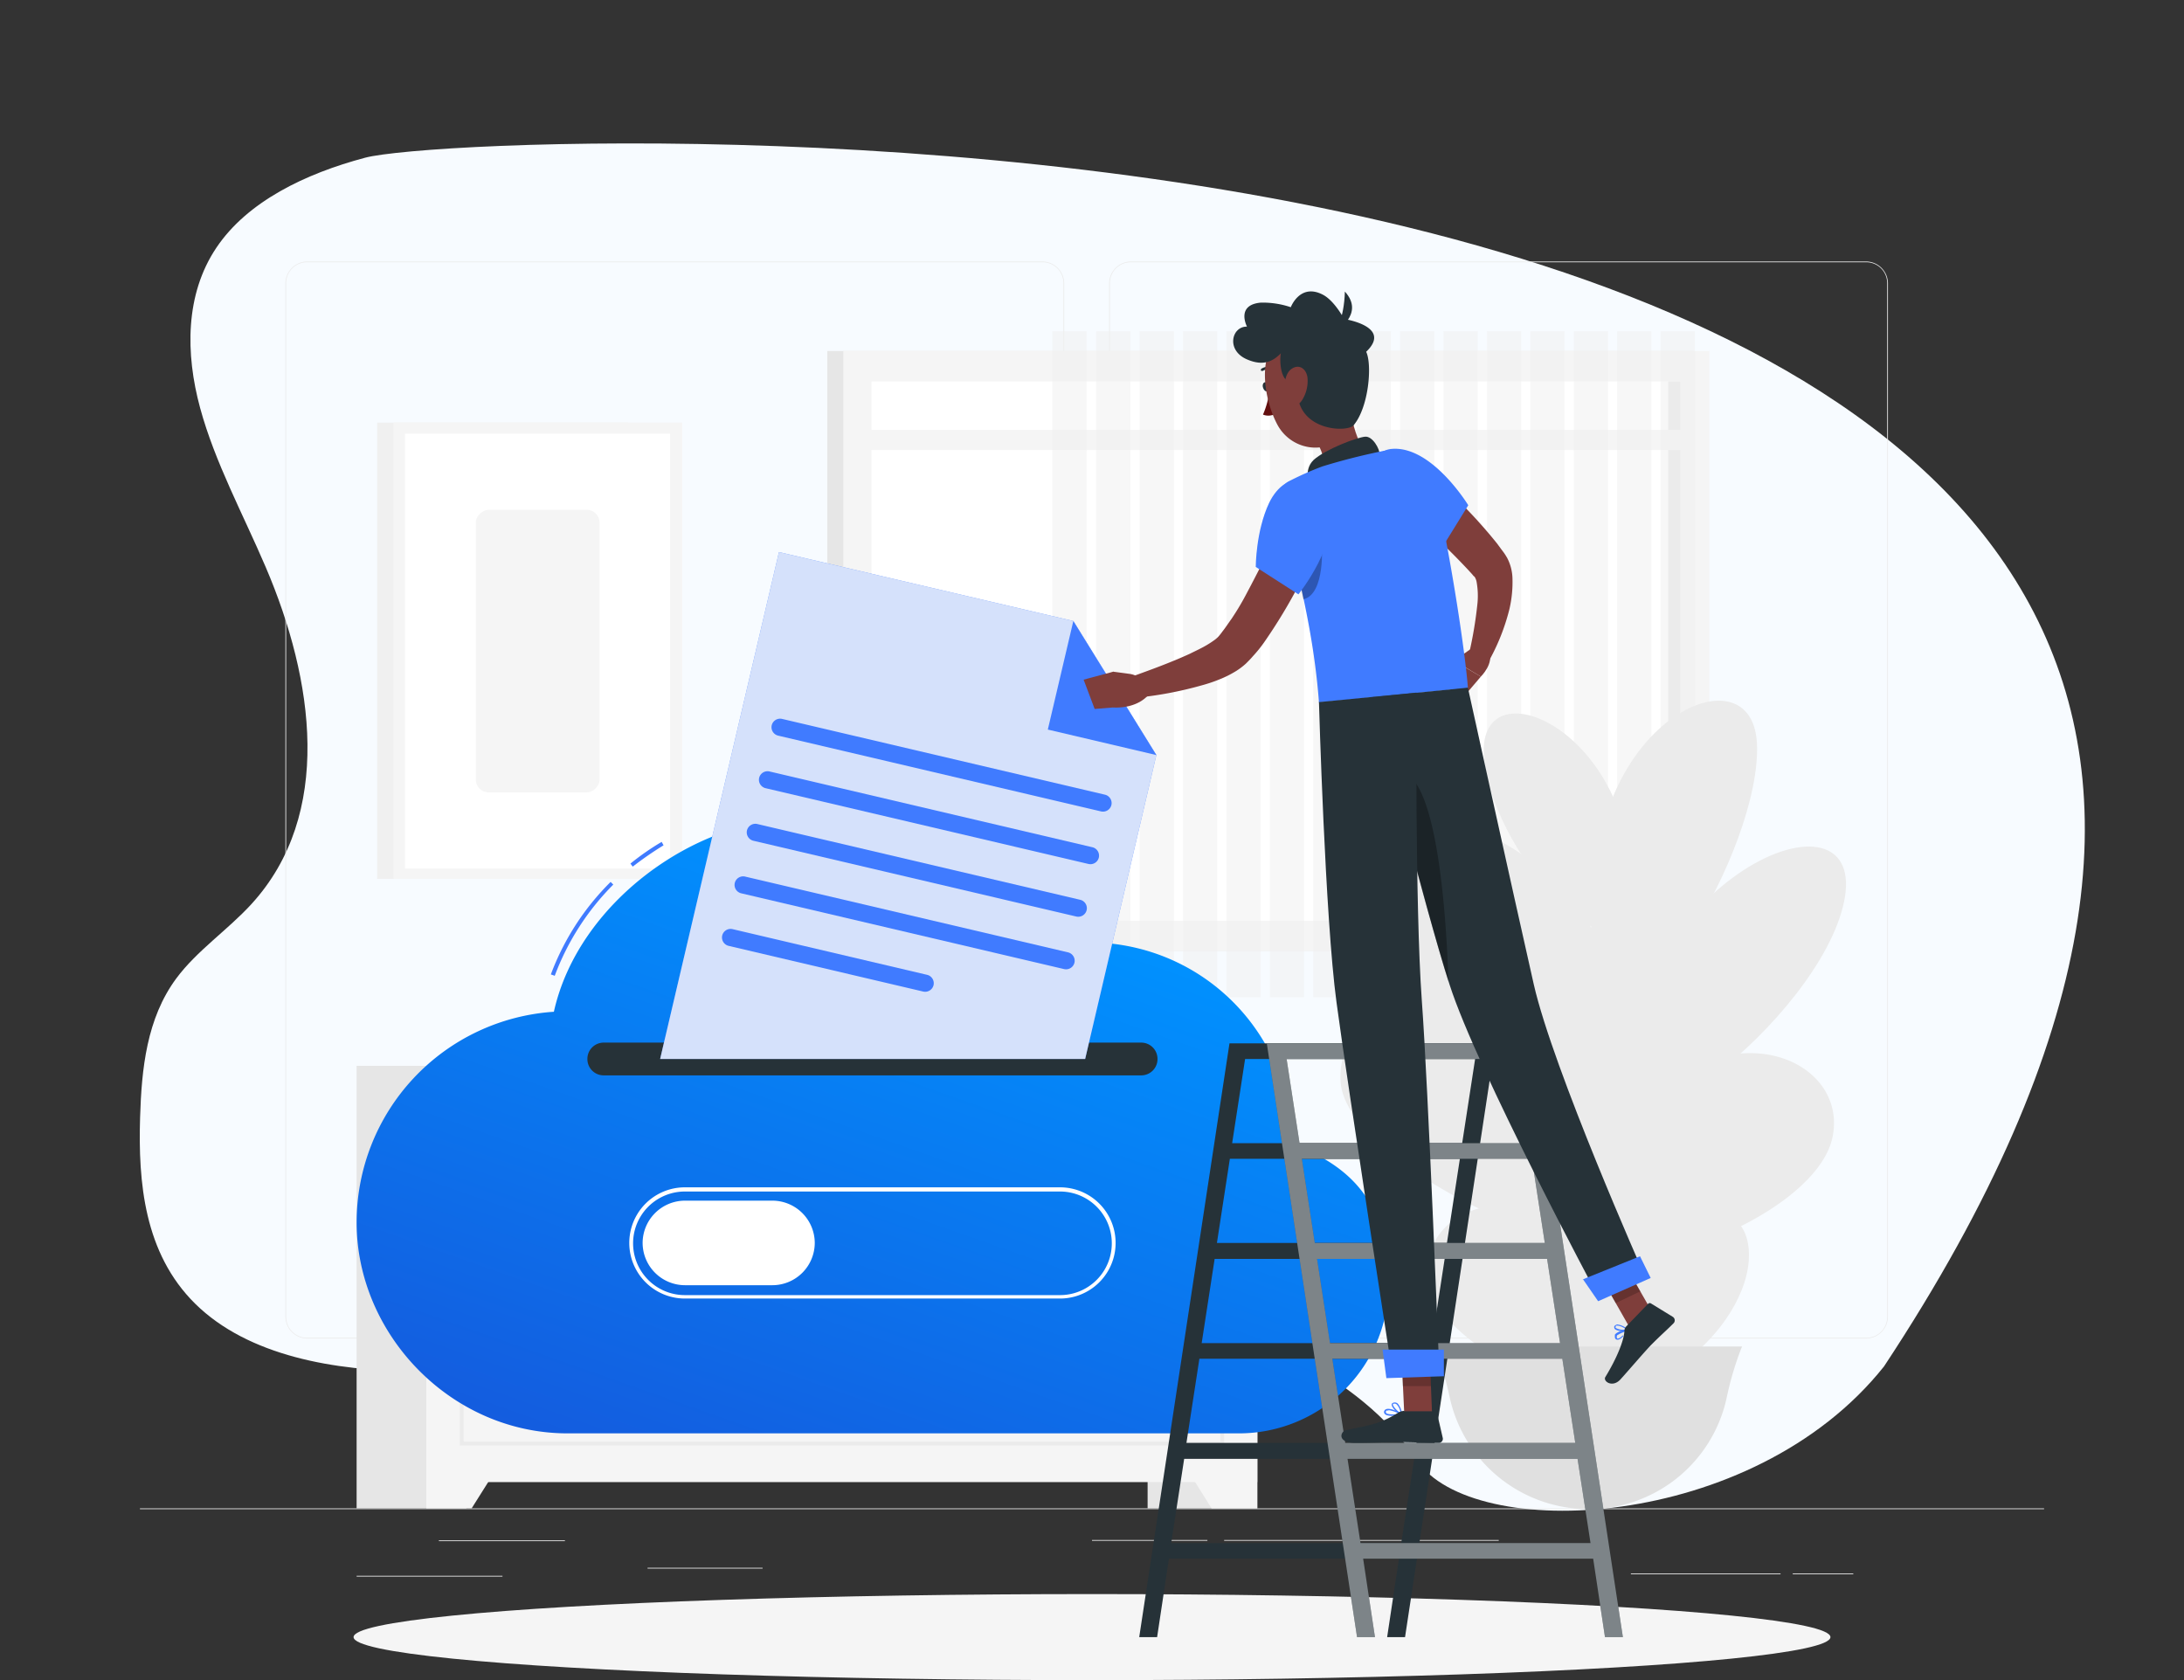 <svg id="Component_1606_1" data-name="Component 1606 – 1" xmlns="http://www.w3.org/2000/svg" xmlns:xlink="http://www.w3.org/1999/xlink" width="476.825" height="366.806" viewBox="0 0 476.825 366.806">
  <rect x="0" y="0" width="476.825" height="366.806" fill="#333333" stroke="none"/>
  <defs>
    <linearGradient id="linear-gradient" x1="0.216" y1="1.162" x2="0.79" y2="0.197" gradientUnits="objectBoundingBox">
      <stop offset="0" stop-color="#1656db"/>
      <stop offset="1" stop-color="#0092ff"/>
    </linearGradient>
  </defs>
  <path id="Path_5015" data-name="Path 5015" d="M186.323,46.189c26.835-.929,52.392-9.595,76.8-19.073s48.578-19.993,74.77-25C354.737-1.116,374-1.572,387.576,7.463c13.057,8.691,17.286,23.708,19.554,37.615,1.708,10.474,2.712,21.5-1.965,31.3-3.251,6.808-9.014,12.53-13,19.048-13.878,22.693-4.068,50.672,10.967,72.825,7.049,10.391,15.238,20.317,20.682,31.367s7.961,23.738,3.2,35.024c-4.718,11.195-15.967,19.587-28.153,25.5-24.749,12-508.574,125.382-375.848-195.775C44.33,23.417,103.986,9.3,119.253,24.844,134.988,40.853,162.635,47.014,186.323,46.189Z" transform="translate(421.634 365.893) rotate(-169)" fill="#f7fbff"/>
  <g id="PAN_to_GST" data-name="PAN to GST" transform="translate(30.548 2.088)">
    <g id="Background_Complete" data-name="Background Complete" transform="translate(0 55)">
      <g id="Group_40359" data-name="Group 40359">
        <rect id="Rectangle_11440" data-name="Rectangle 11440" width="415.729" height="0.166" transform="translate(0 272.219)" fill="#ebebeb"/>
        <rect id="Rectangle_11441" data-name="Rectangle 11441" width="27.521" height="0.166" transform="translate(65.269 279.204)" fill="#ebebeb"/>
        <rect id="Rectangle_11442" data-name="Rectangle 11442" width="25.11" height="0.166" transform="translate(110.833 285.19)" fill="#ebebeb"/>
        <rect id="Rectangle_11443" data-name="Rectangle 11443" width="31.845" height="0.166" transform="translate(47.31 286.936)" fill="#ebebeb"/>
        <rect id="Rectangle_11444" data-name="Rectangle 11444" width="13.22" height="0.166" transform="translate(360.853 286.437)" fill="#ebebeb"/>
        <rect id="Rectangle_11445" data-name="Rectangle 11445" width="32.676" height="0.166" transform="translate(325.516 286.437)" fill="#ebebeb"/>
        <rect id="Rectangle_11446" data-name="Rectangle 11446" width="25.193" height="0.166" transform="translate(207.865 279.121)" fill="#ebebeb"/>
        <rect id="Rectangle_11447" data-name="Rectangle 11447" width="59.948" height="0.166" transform="translate(236.716 279.121)" fill="#ebebeb"/>
        <path id="Path_87013" data-name="Path 87013" d="M203.494,290.136H42.939A4.791,4.791,0,0,1,38.2,285.4V59.739A4.791,4.791,0,0,1,42.939,55H203.494a4.791,4.791,0,0,1,4.739,4.739V285.4A4.791,4.791,0,0,1,203.494,290.136ZM42.939,55.166a4.56,4.56,0,0,0-4.573,4.573V285.4a4.56,4.56,0,0,0,4.573,4.573H203.494a4.56,4.56,0,0,0,4.573-4.573V59.739a4.56,4.56,0,0,0-4.573-4.573Z" transform="translate(-6.438 -55)" fill="#ebebeb"/>
        <path id="Path_87014" data-name="Path 87014" d="M419.794,290.136H259.239A4.791,4.791,0,0,1,254.5,285.4V59.739A4.791,4.791,0,0,1,259.239,55H419.794a4.791,4.791,0,0,1,4.739,4.739V285.4A4.791,4.791,0,0,1,419.794,290.136ZM259.239,55.166a4.56,4.56,0,0,0-4.573,4.573V285.4a4.56,4.56,0,0,0,4.573,4.573H419.794a4.56,4.56,0,0,0,4.573-4.573V59.739a4.56,4.56,0,0,0-4.573-4.573Z" transform="translate(-42.894 -55)" fill="#ebebeb"/>
      </g>
      <g id="Group_40367" data-name="Group 40367" transform="translate(47.31 15.216)">
        <g id="Group_40360" data-name="Group 40360" transform="translate(0 160.388)">
          <rect id="Rectangle_11448" data-name="Rectangle 11448" width="23.946" height="96.615" transform="translate(172.694)" fill="#e6e6e6"/>
          <path id="Path_87015" data-name="Path 87015" d="M279.293,379.029h9.978V362.4H268.9Z" transform="translate(-92.631 -282.414)" fill="#f5f5f5"/>
          <rect id="Rectangle_11449" data-name="Rectangle 11449" width="23.946" height="96.615" fill="#e6e6e6"/>
          <rect id="Rectangle_11450" data-name="Rectangle 11450" width="181.424" height="90.878" transform="translate(15.216)" fill="#f5f5f5"/>
          <path id="Path_87016" data-name="Path 87016" d="M250.791,295.772H84V275.9H250.874v19.872ZM84.831,294.94H250.042V276.731H84.831Z" transform="translate(-61.467 -267.835)" fill="#ebebeb"/>
          <path id="Path_87017" data-name="Path 87017" d="M85.094,379.029H75.2V362.4H95.571Z" transform="translate(-59.984 -282.414)" fill="#f5f5f5"/>
          <path id="Path_87018" data-name="Path 87018" d="M250.791,356.293H84V308.9H250.874v47.393Zm-165.959-.831H250.042v-45.73H84.831Z" transform="translate(-61.467 -273.397)" fill="#ebebeb"/>
        </g>
        <g id="Group_40363" data-name="Group 40363" transform="translate(102.768)">
          <g id="Group_40361" data-name="Group 40361" transform="translate(0 4.324)">
            <rect id="Rectangle_11451" data-name="Rectangle 11451" width="189.074" height="130.955" fill="#e6e6e6"/>
            <rect id="Rectangle_11452" data-name="Rectangle 11452" width="189.074" height="130.955" transform="translate(3.492)" fill="#f5f5f5"/>
            <rect id="Rectangle_11453" data-name="Rectangle 11453" width="117.735" height="176.602" transform="translate(186.247 6.652) rotate(90)" fill="#fff"/>
            <rect id="Rectangle_11454" data-name="Rectangle 11454" width="117.735" height="2.661" transform="translate(186.247 6.652) rotate(90)" fill="#e6e6e6"/>
            <rect id="Rectangle_11455" data-name="Rectangle 11455" width="183.919" height="4.407" transform="translate(6.07 17.211)" fill="#f5f5f5"/>
          </g>
          <g id="Group_40362" data-name="Group 40362" transform="translate(49.139)" opacity="0.5">
            <rect id="Rectangle_11456" data-name="Rectangle 11456" width="7.483" height="145.422" transform="translate(132.784)" fill="#f0f0f0"/>
            <rect id="Rectangle_11457" data-name="Rectangle 11457" width="7.483" height="145.422" transform="translate(123.305)" fill="#f0f0f0"/>
            <rect id="Rectangle_11458" data-name="Rectangle 11458" width="7.483" height="145.422" transform="translate(113.827)" fill="#f0f0f0"/>
            <rect id="Rectangle_11459" data-name="Rectangle 11459" width="7.483" height="145.422" transform="translate(104.348)" fill="#f0f0f0"/>
            <rect id="Rectangle_11460" data-name="Rectangle 11460" width="7.483" height="145.422" transform="translate(94.869)" fill="#f0f0f0"/>
            <rect id="Rectangle_11461" data-name="Rectangle 11461" width="7.483" height="145.422" transform="translate(85.391)" fill="#f0f0f0"/>
            <rect id="Rectangle_11462" data-name="Rectangle 11462" width="7.483" height="145.422" transform="translate(75.912)" fill="#f0f0f0"/>
            <rect id="Rectangle_11463" data-name="Rectangle 11463" width="7.483" height="145.422" transform="translate(66.434)" fill="#f0f0f0"/>
            <rect id="Rectangle_11464" data-name="Rectangle 11464" width="7.483" height="145.422" transform="translate(56.955)" fill="#f0f0f0"/>
            <rect id="Rectangle_11465" data-name="Rectangle 11465" width="7.483" height="145.422" transform="translate(47.476)" fill="#f0f0f0"/>
            <rect id="Rectangle_11466" data-name="Rectangle 11466" width="7.483" height="145.422" transform="translate(37.998)" fill="#f0f0f0"/>
            <rect id="Rectangle_11467" data-name="Rectangle 11467" width="7.483" height="145.422" transform="translate(28.519)" fill="#f0f0f0"/>
            <rect id="Rectangle_11468" data-name="Rectangle 11468" width="7.483" height="145.422" transform="translate(19.04)" fill="#f0f0f0"/>
            <rect id="Rectangle_11469" data-name="Rectangle 11469" width="7.483" height="145.422" transform="translate(9.562)" fill="#f0f0f0"/>
            <rect id="Rectangle_11470" data-name="Rectangle 11470" width="7.483" height="145.422" fill="#f0f0f0"/>
          </g>
        </g>
        <g id="Group_40364" data-name="Group 40364" transform="translate(4.49 19.955)">
          <rect id="Rectangle_11471" data-name="Rectangle 11471" width="54.793" height="99.609" fill="#f0f0f0"/>
          <rect id="Rectangle_11472" data-name="Rectangle 11472" width="63.025" height="99.609" transform="translate(3.575)" fill="#f5f5f5"/>
          <rect id="Rectangle_11473" data-name="Rectangle 11473" width="94.953" height="57.87" transform="translate(6.07 97.364) rotate(-90)" fill="#fff"/>
          <rect id="Rectangle_11474" data-name="Rectangle 11474" width="61.694" height="27.022" rx="2.8" transform="translate(21.535 80.735) rotate(-90)" fill="#f5f5f5"/>
        </g>
        <g id="Group_40366" data-name="Group 40366" transform="translate(213.795 80.663)">
          <g id="Group_40365" data-name="Group 40365">
            <path id="Path_87019" data-name="Path 87019" d="M381.1,197.3l11.225,27.6c-.333,79.9,3.326,84.476,3.326,98.278h-28.27c-1-66.849,8.9-51.8,13.8-125.883Z" transform="translate(-323.013 -174.862)" fill="#ebebeb"/>
            <path id="Path_87020" data-name="Path 87020" d="M388.121,286.823c-22.782-62.692-75.164-43.319-72.836-20.454S401.258,322.825,388.121,286.823Z" transform="translate(-314.231 -182.819)" fill="#ebebeb"/>
            <path id="Path_87021" data-name="Path 87021" d="M383.381,332.846c-12.389-40.409-45.481-33.84-45.481-15.216C337.9,336.172,390.531,356.127,383.381,332.846Z" transform="translate(-318.055 -192.673)" fill="#ebebeb"/>
            <path id="Path_87022" data-name="Path 87022" d="M378.443,242.883c-19.539-54.045-68.1-46.562-64.189-23.78S389.668,273.979,378.443,242.883Z" transform="translate(-314.032 -175.629)" fill="#ebebeb"/>
            <path id="Path_87023" data-name="Path 87023" d="M385.068,213.856c1.829-36.834-34.672-51.966-32.094-29.932C355.468,205.874,384.07,235.059,385.068,213.856Z" transform="translate(-320.573 -170.881)" fill="#ebebeb"/>
            <path id="Path_87024" data-name="Path 87024" d="M388.34,257.494c7.733-45.314,54.377-62.609,49.139-36.917S383.851,283.6,388.34,257.494Z" transform="translate(-326.507 -176.771)" fill="#ebebeb"/>
            <path id="Path_87025" data-name="Path 87025" d="M383.341,225.345c-9.063-47.559,32.926-68.678,34.09-45.73S388.579,252.7,383.341,225.345Z" transform="translate(-325.498 -170.313)" fill="#ebebeb"/>
            <path id="Path_87026" data-name="Path 87026" d="M379.047,294.654c18.542-45.813,58.2-34.422,54.211-13.636C429.267,301.888,368.4,321.011,379.047,294.654Z" transform="translate(-324.78 -185.91)" fill="#ebebeb"/>
            <path id="Path_87027" data-name="Path 87027" d="M390.3,333.709c-.416-29.6,26.44-37.166,26.773-20.038S390.548,350.754,390.3,333.709Z" transform="translate(-326.885 -192.954)" fill="#ebebeb"/>
          </g>
          <path id="Path_87028" data-name="Path 87028" d="M373.574,375.4h0a31.037,31.037,0,0,1-30.265-24.112,69.952,69.952,0,0,0-3.16-10.809l-.249-.582h67.182l-.249.582a69.946,69.946,0,0,0-3.16,10.809A30.812,30.812,0,0,1,373.408,375.4Z" transform="translate(-318.392 -198.896)" fill="#e0e0e0"/>
        </g>
      </g>
    </g>
    <g id="Shadow" transform="translate(46.645 345.927)">
      <ellipse id="_lt_Path_gt_" data-name="&amp;lt;Path&amp;gt;" cx="161.22" cy="9.395" rx="161.22" ry="9.395" fill="#f5f5f5"/>
    </g>
    <g id="Cloud" transform="translate(47.31 118.44)">
      <g id="Group_40370" data-name="Group 40370">
        <path id="Path_87029" data-name="Path 87029" d="M129.3,212.8l-.5-.665a55.4,55.4,0,0,1,6.818-4.739l.416.748A74.609,74.609,0,0,0,129.3,212.8Z" transform="translate(-69.018 -144.126)" fill="#407bff"/>
        <path id="Path_87030" data-name="Path 87030" d="M108.648,238.354l-.748-.249a56.043,56.043,0,0,1,13.054-20.2l.582.582a55.876,55.876,0,0,0-12.8,19.955Z" transform="translate(-65.496 -145.896)" fill="#407bff"/>
        <path id="Path_87031" data-name="Path 87031" d="M261.189,272.274a44.269,44.269,0,0,0-44.317-43.9c-24.362,0-11.474,1.164-16.546,3.243A53.5,53.5,0,0,0,152.185,201.6c-21.2,0-46.894,17.96-52.216,41.906a46.107,46.107,0,0,0-43.07,45.98c0,24.445,20.62,46.063,46.063,46.063H249.549a32.681,32.681,0,0,0,32.676-32.676c0-18.043-8.73-25.858-21.036-30.515Z" transform="translate(-56.9 -143.148)" fill="url(#linear-gradient)"/>
        <path id="Path_87032" data-name="Path 87032" d="M238.394,267.251H121.075a3.549,3.549,0,0,1-3.575-3.575h0a3.549,3.549,0,0,1,3.575-3.575H238.394a3.549,3.549,0,0,1,3.575,3.575h0a3.549,3.549,0,0,1-3.575,3.575Z" transform="translate(-67.114 -153.008)" fill="#263238"/>
        <path id="Path_87033" data-name="Path 87033" d="M222.538,322.379h-81.9a12.139,12.139,0,1,1,0-24.279h81.9a12.139,12.139,0,0,1,0,24.279Zm-81.9-23.364a11.308,11.308,0,1,0,0,22.616h81.9a11.308,11.308,0,0,0,0-22.616Z" transform="translate(-68.968 -159.413)" fill="#fff"/>
        <path id="Path_87034" data-name="Path 87034" d="M160.353,320.058H141.229A9.262,9.262,0,0,1,132,310.829h0a9.262,9.262,0,0,1,9.229-9.229h19.124a9.262,9.262,0,0,1,9.229,9.229h0A9.262,9.262,0,0,1,160.353,320.058Z" transform="translate(-69.557 -160.003)" fill="#fff"/>
        <g id="Group_40369" data-name="Group 40369" transform="translate(66.267)">
          <path id="Path_87035" data-name="Path 87035" d="M244.939,175.617l-15.548,66.35H136.6L162.542,131.3l64.272,15.049Z" transform="translate(-136.6 -131.3)" fill="#407bff"/>
          <path id="Path_87036" data-name="Path 87036" d="M244.939,175.617l-15.548,66.35H136.6L162.542,131.3l64.272,15.049Z" transform="translate(-136.6 -131.3)" fill="#fafafa" opacity="0.8"/>
          <g id="Group_40368" data-name="Group 40368" transform="translate(13.5 36.365)">
            <path id="Path_87037" data-name="Path 87037" d="M237.81,195.294,167.3,178.748a1.886,1.886,0,0,1-1.413-2.245h0a1.886,1.886,0,0,1,2.245-1.413l70.508,16.546a1.886,1.886,0,0,1,1.413,2.245h0A1.886,1.886,0,0,1,237.81,195.294Z" transform="translate(-155.028 -175.037)" fill="#407bff"/>
            <path id="Path_87038" data-name="Path 87038" d="M234.51,209.094,164,192.548a1.886,1.886,0,0,1-1.413-2.245h0a1.886,1.886,0,0,1,2.245-1.413l70.508,16.546a1.886,1.886,0,0,1,1.413,2.245h0A1.886,1.886,0,0,1,234.51,209.094Z" transform="translate(-154.472 -177.363)" fill="#407bff"/>
            <path id="Path_87039" data-name="Path 87039" d="M231.31,222.894,160.8,206.348a1.886,1.886,0,0,1-1.413-2.245h0a1.886,1.886,0,0,1,2.245-1.413l70.508,16.546a1.886,1.886,0,0,1,1.413,2.245h0A1.886,1.886,0,0,1,231.31,222.894Z" transform="translate(-153.932 -179.688)" fill="#407bff"/>
            <path id="Path_87040" data-name="Path 87040" d="M228.111,236.694,157.6,220.148a1.886,1.886,0,0,1-1.413-2.245h0a1.886,1.886,0,0,1,2.245-1.413l70.508,16.546a1.886,1.886,0,0,1,1.413,2.245h0A1.886,1.886,0,0,1,228.111,236.694Z" transform="translate(-153.393 -182.014)" fill="#407bff"/>
            <path id="Path_87041" data-name="Path 87041" d="M196.79,243.925,154.3,233.948a1.886,1.886,0,0,1-1.413-2.245h0a1.886,1.886,0,0,1,2.245-1.413l42.488,9.978a1.886,1.886,0,0,1,1.413,2.245h0A1.886,1.886,0,0,1,196.79,243.925Z" transform="translate(-152.837 -184.34)" fill="#407bff"/>
          </g>
          <path id="Path_87042" data-name="Path 87042" d="M262.1,178.667,238.4,173.1l5.571-23.7Z" transform="translate(-153.758 -134.351)" fill="#407bff"/>
        </g>
      </g>
    </g>
    <g id="Character" transform="translate(206.035 61.529)">
      <g id="Group_40375" data-name="Group 40375">
        <g id="Group_40372" data-name="Group 40372" transform="translate(12.139 164.17)">
          <path id="Path_87043" data-name="Path 87043" d="M282.106,260.3,262.4,389.924h3.908l2.578-17.128h50.22l-2.578,17.128h3.908L340.141,260.3H282.106Zm37.5,109.087h-50.22l2.827-18.375h50.22Zm3.326-21.867H272.71l2.827-18.375h50.22Zm3.326-21.784h-50.22l2.827-18.375h50.22Zm3.326-21.867h-50.22l2.827-18.375h50.22Zm-46.894-21.784,2.827-18.375h50.22l-2.827,18.375Z" transform="translate(-262.4 -260.3)" fill="#263238"/>
          <g id="Group_40371" data-name="Group 40371" transform="translate(27.854)">
            <path id="Path_87044" data-name="Path 87044" d="M353.853,260.3H295.9l19.706,129.624h3.908L316.936,372.8h50.22l2.578,17.128h3.908L353.936,260.3Zm-53.629,3.409h50.22l2.827,18.375h-50.22Zm3.326,21.784h50.22l2.827,18.375h-50.22Zm3.326,21.867H357.1l2.827,18.375H309.7Zm3.326,21.784h50.22l2.827,18.375h-50.22Zm6.153,40.243-2.827-18.375h50.22l2.827,18.375Z" transform="translate(-295.9 -260.3)" fill="#263238"/>
            <path id="Path_87045" data-name="Path 87045" d="M353.853,260.3H295.9l19.706,129.624h3.908L316.936,372.8h50.22l2.578,17.128h3.908L353.936,260.3Zm-53.629,3.409h50.22l2.827,18.375h-50.22Zm3.326,21.784h50.22l2.827,18.375h-50.22Zm3.326,21.867H357.1l2.827,18.375H309.7Zm3.326,21.784h50.22l2.827,18.375h-50.22Zm6.153,40.243-2.827-18.375h50.22l2.827,18.375Z" transform="translate(-295.9 -260.3)" fill="#fff" opacity="0.4"/>
          </g>
        </g>
        <g id="Group_40374" data-name="Group 40374">
          <path id="Path_87046" data-name="Path 87046" d="M334.571,108.6c1.663,1.247,3.16,2.578,4.656,3.908s2.993,2.661,4.407,4.074a106.909,106.909,0,0,1,8.148,9.063l.915,1.247.5.665c.249.333.5.748.748,1.164a10.231,10.231,0,0,1,1.164,4.324,25.953,25.953,0,0,1-.665,6.9,45.96,45.96,0,0,1-4.573,11.474l-4.24-1.746a87.606,87.606,0,0,0,1.829-10.892,17.293,17.293,0,0,0-.166-4.739,3.069,3.069,0,0,0-.5-1.247h-.083l-.416-.5-.915-1c-2.494-2.661-5.155-5.321-7.9-7.816s-5.654-5.072-8.481-7.4l5.737-7.234Z" transform="translate(-261.486 -70.563)" fill="#7f3e3b"/>
          <path id="Path_87047" data-name="Path 87047" d="M349.839,155.8l-4.739,3.326,5.82,3.492s2.993-2.91,1.746-5.571Z" transform="translate(-264.199 -78.518)" fill="#7f3e3b"/>
          <path id="Path_87048" data-name="Path 87048" d="M342.2,165.288l4.407,2.494,3.825-4.49-5.9-3.492Z" transform="translate(-263.71 -79.192)" fill="#7f3e3b"/>
          <path id="Path_87049" data-name="Path 87049" d="M296.217,87.529c.166.5,0,1.081-.416,1.164-.333.083-.748-.249-.915-.831-.166-.5,0-1.081.416-1.164C295.635,86.614,296.051,86.947,296.217,87.529Z" transform="translate(-255.725 -66.869)" fill="#263238"/>
          <path id="Path_87050" data-name="Path 87050" d="M296.313,88.9a18.684,18.684,0,0,1-1.413,5.238,3.064,3.064,0,0,0,2.661-.166L296.23,88.9Z" transform="translate(-255.738 -67.242)" fill="#630f0f"/>
          <path id="Path_87051" data-name="Path 87051" d="M297.3,83.35h-.166a2.692,2.692,0,0,0-2.328.166c-.166.083-.333,0-.416,0-.083-.166,0-.333,0-.416a3.277,3.277,0,0,1,2.993-.249c.166,0,.249.249.166.416,0,.083-.166.166-.249.166Z" transform="translate(-255.647 -66.182)" fill="#263238"/>
          <path id="Path_87052" data-name="Path 87052" d="M315.285,89.483c.748,5.072,1.829,12.8,6.319,14.8,0,0,.416,5.238-8.4,8.4-9.645,3.492-6.319-3.16-6.319-3.16,4.822-3.16,3.243-7.067,1-10.393l7.4-9.728Z" transform="translate(-257.665 -67.327)" fill="#7f3e3b"/>
          <path id="Path_87053" data-name="Path 87053" d="M322.4,105.156c0-1.58-1.663-4.324-3.243-4.157-1.829.166-8.647,2.744-11.225,5.072-2.494,2.328-.748,6.4-.748,6.4l15.216-7.317Z" transform="translate(-257.708 -69.28)" fill="#263238"/>
          <path id="Path_87054" data-name="Path 87054" d="M389.129,336.88c-.416.416-.915.831-1.33.748-.166,0-.416-.083-.5-.5v-.582c.5-.748,2.494-1.164,2.578-1.247h.166v.166a9.207,9.207,0,0,1-1,1.247Zm-1.33-.249a.257.257,0,0,1-.083.166v.333c0,.249.166.249.249.249.416,0,1.33-.831,1.829-1.58a6.659,6.659,0,0,0-1.912.831Z" transform="translate(-271.312 -108.771)" fill="#407bff"/>
          <path id="Path_87055" data-name="Path 87055" d="M390.1,335.429h0c-.665.249-2.494.166-2.91-.416,0-.083-.166-.333,0-.582a1.339,1.339,0,0,1,.582-.333,4.31,4.31,0,0,1,2.328,1.081v.166h0Zm-2.661-.831h0c-.083.166,0,.249,0,.249a3.082,3.082,0,0,0,2.245.333,3.322,3.322,0,0,0-1.912-.831c-.166,0-.249,0-.333.166Z" transform="translate(-271.28 -108.568)" fill="#407bff"/>
          <path id="Path_87056" data-name="Path 87056" d="M328.61,357.79c-.748,0-1.58-.083-1.829-.5a.6.6,0,0,1,0-.665.764.764,0,0,1,.5-.333c1-.249,3.16.915,3.243,1v.166a.081.081,0,0,1-.083.083c-.416,0-1.164.166-1.912.166Zm-1-1.164h-.249c-.166,0-.249.083-.249.166-.083.166,0,.249,0,.333.249.416,1.829.416,2.993.249a7.527,7.527,0,0,0-2.411-.831Z" transform="translate(-261.095 -112.303)" fill="#407bff"/>
          <path id="Path_87057" data-name="Path 87057" d="M330.778,357.344h0c-.748-.333-2.162-1.663-2.079-2.328,0-.166.166-.333.5-.416a1,1,0,0,1,.831.249,4.156,4.156,0,0,1,.915,2.328v.166h-.166Zm-1.5-2.494H329.2c-.249,0-.249.166-.249.166,0,.416.915,1.414,1.663,1.912a3.041,3.041,0,0,0-.831-1.912A.611.611,0,0,0,329.281,354.849Z" transform="translate(-261.434 -112.024)" fill="#407bff"/>
          <path id="Path_87058" data-name="Path 87058" d="M337.935,354.835h-6.07L331.2,340.7h6.153Z" transform="translate(-261.856 -109.681)" fill="#7f3e3b"/>
          <path id="Path_87059" data-name="Path 87059" d="M395.588,330.238l-5.654,2.079L382.7,319.6l5.654-2Z" transform="translate(-270.536 -105.788)" fill="#7f3e3b"/>
          <path id="Path_87060" data-name="Path 87060" d="M389.353,333.57l4.739-4.906a.5.5,0,0,1,.665-.083l4.739,2.91a.908.908,0,0,1,.166,1.413c-1.663,1.663-2.578,2.411-4.739,4.573-1.33,1.33-5.155,5.82-6.9,7.733-1.746,1.829-3.825.333-3.243-.582,2.494-4.074,4.074-7.982,4.157-10.061a1.534,1.534,0,0,1,.416-1Z" transform="translate(-270.87 -107.623)" fill="#263238"/>
          <path id="Path_87061" data-name="Path 87061" d="M329.22,356.883h6.652a.466.466,0,0,1,.5.416l1.247,5.4a.883.883,0,0,1-.915,1.081c-2.411,0-5.9-.166-8.9-.166s-5.072.166-9.229.166-3.243-2.494-2.162-2.744c4.739-1.081,7.151-1.164,11.308-3.742a2.919,2.919,0,0,1,1.5-.5Z" transform="translate(-259.211 -112.395)" fill="#263238"/>
          <path id="Path_87062" data-name="Path 87062" d="M303.3,122.475c-.915,2.328-1.912,4.573-2.993,6.818-1,2.245-2.162,4.49-3.243,6.652a116.719,116.719,0,0,1-7.816,12.971,28.834,28.834,0,0,1-2.494,3.076c-.416.5-.915,1-1.5,1.58a15.292,15.292,0,0,1-2.079,1.58,23.431,23.431,0,0,1-3.825,1.912,32.89,32.89,0,0,1-3.742,1.247,81.418,81.418,0,0,1-14.8,2.744l-.915-4.49c4.407-1.58,8.98-3.243,13.137-5.155,1-.5,2.079-1,2.993-1.5a21.736,21.736,0,0,0,2.494-1.58,6.8,6.8,0,0,0,.748-.665,14.221,14.221,0,0,0,.915-1.164c.665-.831,1.247-1.746,1.912-2.661a58.1,58.1,0,0,0,3.492-5.9c1.081-2,2.162-4.157,3.243-6.236,2.079-4.24,4.074-8.564,5.9-12.8l8.564,3.492Z" transform="translate(-249.839 -72.299)" fill="#7f3e3b"/>
          <path id="Path_87063" data-name="Path 87063" d="M327.642,104.195c8.73-.665,16.629,12.306,16.629,12.306l-6.319,10.227a46.579,46.579,0,0,1-12.472-7.4C319.493,114.173,321.655,104.694,327.642,104.195Z" transform="translate(-260.294 -69.816)" fill="#407bff"/>
          <path id="Path_87064" data-name="Path 87064" d="M328.2,117.4l9.229,12.389-.416.5s-3.16-2.494-6.818-6.07l-2-6.818Z" transform="translate(-261.351 -72.046)" opacity="0.3"/>
          <path id="Path_87065" data-name="Path 87065" d="M299.583,113.9c-.5,4.24,6.652,23.2,8.315,45.73l32.51-3.16c-.249-4.324-2.578-22.449-6.9-42.9-1.164-5.654-5.571-9.978-11.225-8.9h-.166a138.318,138.318,0,0,0-13.47,3.409,67.672,67.672,0,0,0-7.317,3.243A3.471,3.471,0,0,0,299.5,113.9Z" transform="translate(-256.514 -69.872)" fill="#407bff"/>
          <path id="Path_87066" data-name="Path 87066" d="M303.483,133.806c.582,2.328,1.164,4.739,1.663,7.4,4.906-1.164,3.991-12.139,4.074-12.306l-5.82,4.906Z" transform="translate(-257.171 -73.984)" opacity="0.3"/>
          <path id="Path_87067" data-name="Path 87067" d="M309.047,117.341c2.494,8.564-6.735,19.955-6.735,19.955L293,131.31s0-7.816,2.91-13.969c3.742-7.733,11.391-6.153,13.137,0Z" transform="translate(-255.418 -71.156)" fill="#407bff"/>
          <path id="Path_87068" data-name="Path 87068" d="M259.242,163.2l-3.742-.5v7.816s5.072.5,7.9-2.91l-.582-1.5A4.574,4.574,0,0,0,259.242,163.2Z" transform="translate(-249.098 -79.681)" fill="#7f3e3b"/>
          <path id="Path_87069" data-name="Path 87069" d="M247.8,164.446l2.411,6.4,4.074-.333V162.7Z" transform="translate(-247.8 -79.681)" fill="#7f3e3b"/>
          <g id="Group_40373" data-name="Group 40373" transform="translate(69.344 211.812)">
            <path id="Path_87070" data-name="Path 87070" d="M331.2,340.7l.333,7.982h6.153l-.333-7.982Z" transform="translate(-331.2 -321.493)" opacity="0.2"/>
            <path id="Path_87071" data-name="Path 87071" d="M388.354,317.6l-5.654,2,3.991,7.067,5.4-2.578Z" transform="translate(-339.88 -317.6)" opacity="0.2"/>
          </g>
          <path id="Path_87072" data-name="Path 87072" d="M314.026,79.238c1.247,6.735,2.411,10.56-.083,14.8-3.742,6.4-12.638,5.488-15.881-.748-2.91-5.571-4.573-15.631,1.247-19.872A9.264,9.264,0,0,1,314.026,79.238Z" transform="translate(-255.824 -64.315)" fill="#7f3e3b"/>
          <path id="Path_87073" data-name="Path 87073" d="M301.314,82.265c-4.074,2.079-4.157-4.49-3.825-5.9-1.5,1.5-3.575,2.993-7.4,1.33-4.656-2-3.326-7.234,0-7.151,0,0-2.494-4.739,2.993-5.238a19,19,0,0,1,6.569,1s2-5.321,6.984-2.744c2.578,1.33,4.656,5.321,4.656,5.321s10.643,1.58,4.822,7.151c1.33,2.827.582,12.056-2.744,16.047-1.5,1.746-14.052,1.247-12.056-9.894Z" transform="translate(-254.42 -62.852)" fill="#263238"/>
          <path id="Path_87074" data-name="Path 87074" d="M313.9,71.63s1.912-2.661,2.079-8.73C320.469,67.806,313.9,71.63,313.9,71.63Z" transform="translate(-258.941 -62.86)" fill="#263238"/>
          <path id="Path_87075" data-name="Path 87075" d="M305.585,85.185a7.777,7.777,0,0,1-1.247,4.822c-1.247,1.829-2.91,1.081-3.492-.915-.5-1.746-.416-4.822,1.247-5.987s3.326,0,3.492,2.079Z" transform="translate(-256.695 -66.188)" fill="#7f3e3b"/>
          <path id="Path_87076" data-name="Path 87076" d="M323.5,168.979s11.474,45.813,16.962,62.775c5.987,18.625,32.177,67.6,32.177,67.6l10.227-4.49s-19.789-44.566-24.029-63.191c-4.573-20.2-14.384-64.771-14.384-64.771L323.5,168.979Z" transform="translate(-260.559 -80.389)" fill="#263238"/>
          <path id="Path_87077" data-name="Path 87077" d="M378.883,321.189l3.326,4.822,11.474-5.072-2.328-4.739L378.8,321.272Z" transform="translate(-269.879 -105.552)" fill="#407bff"/>
          <path id="Path_87078" data-name="Path 87078" d="M330.329,188.779c8.148.748,10.227,30.6,10.726,45.98-3.326-10.56-8.813-31.1-12.555-45.647a2.506,2.506,0,0,1,1.746-.416Z" transform="translate(-261.401 -84.059)" opacity="0.3"/>
          <path id="Path_87079" data-name="Path 87079" d="M309.583,170.362s1.33,46.977,3.825,65.436c2.578,19.207,12.139,80.651,12.139,80.651h10.31s-2.411-62.027-3.825-81.067c-1.5-20.7-1.164-67.182-1.164-67.182L309.5,170.279Z" transform="translate(-258.199 -80.608)" fill="#263238"/>
          <path id="Path_87080" data-name="Path 87080" d="M326.3,340.7l.831,6.236,12.555-.416V340.7Z" transform="translate(-261.031 -109.681)" fill="#407bff"/>
        </g>
      </g>
    </g>
  </g>
</svg>
